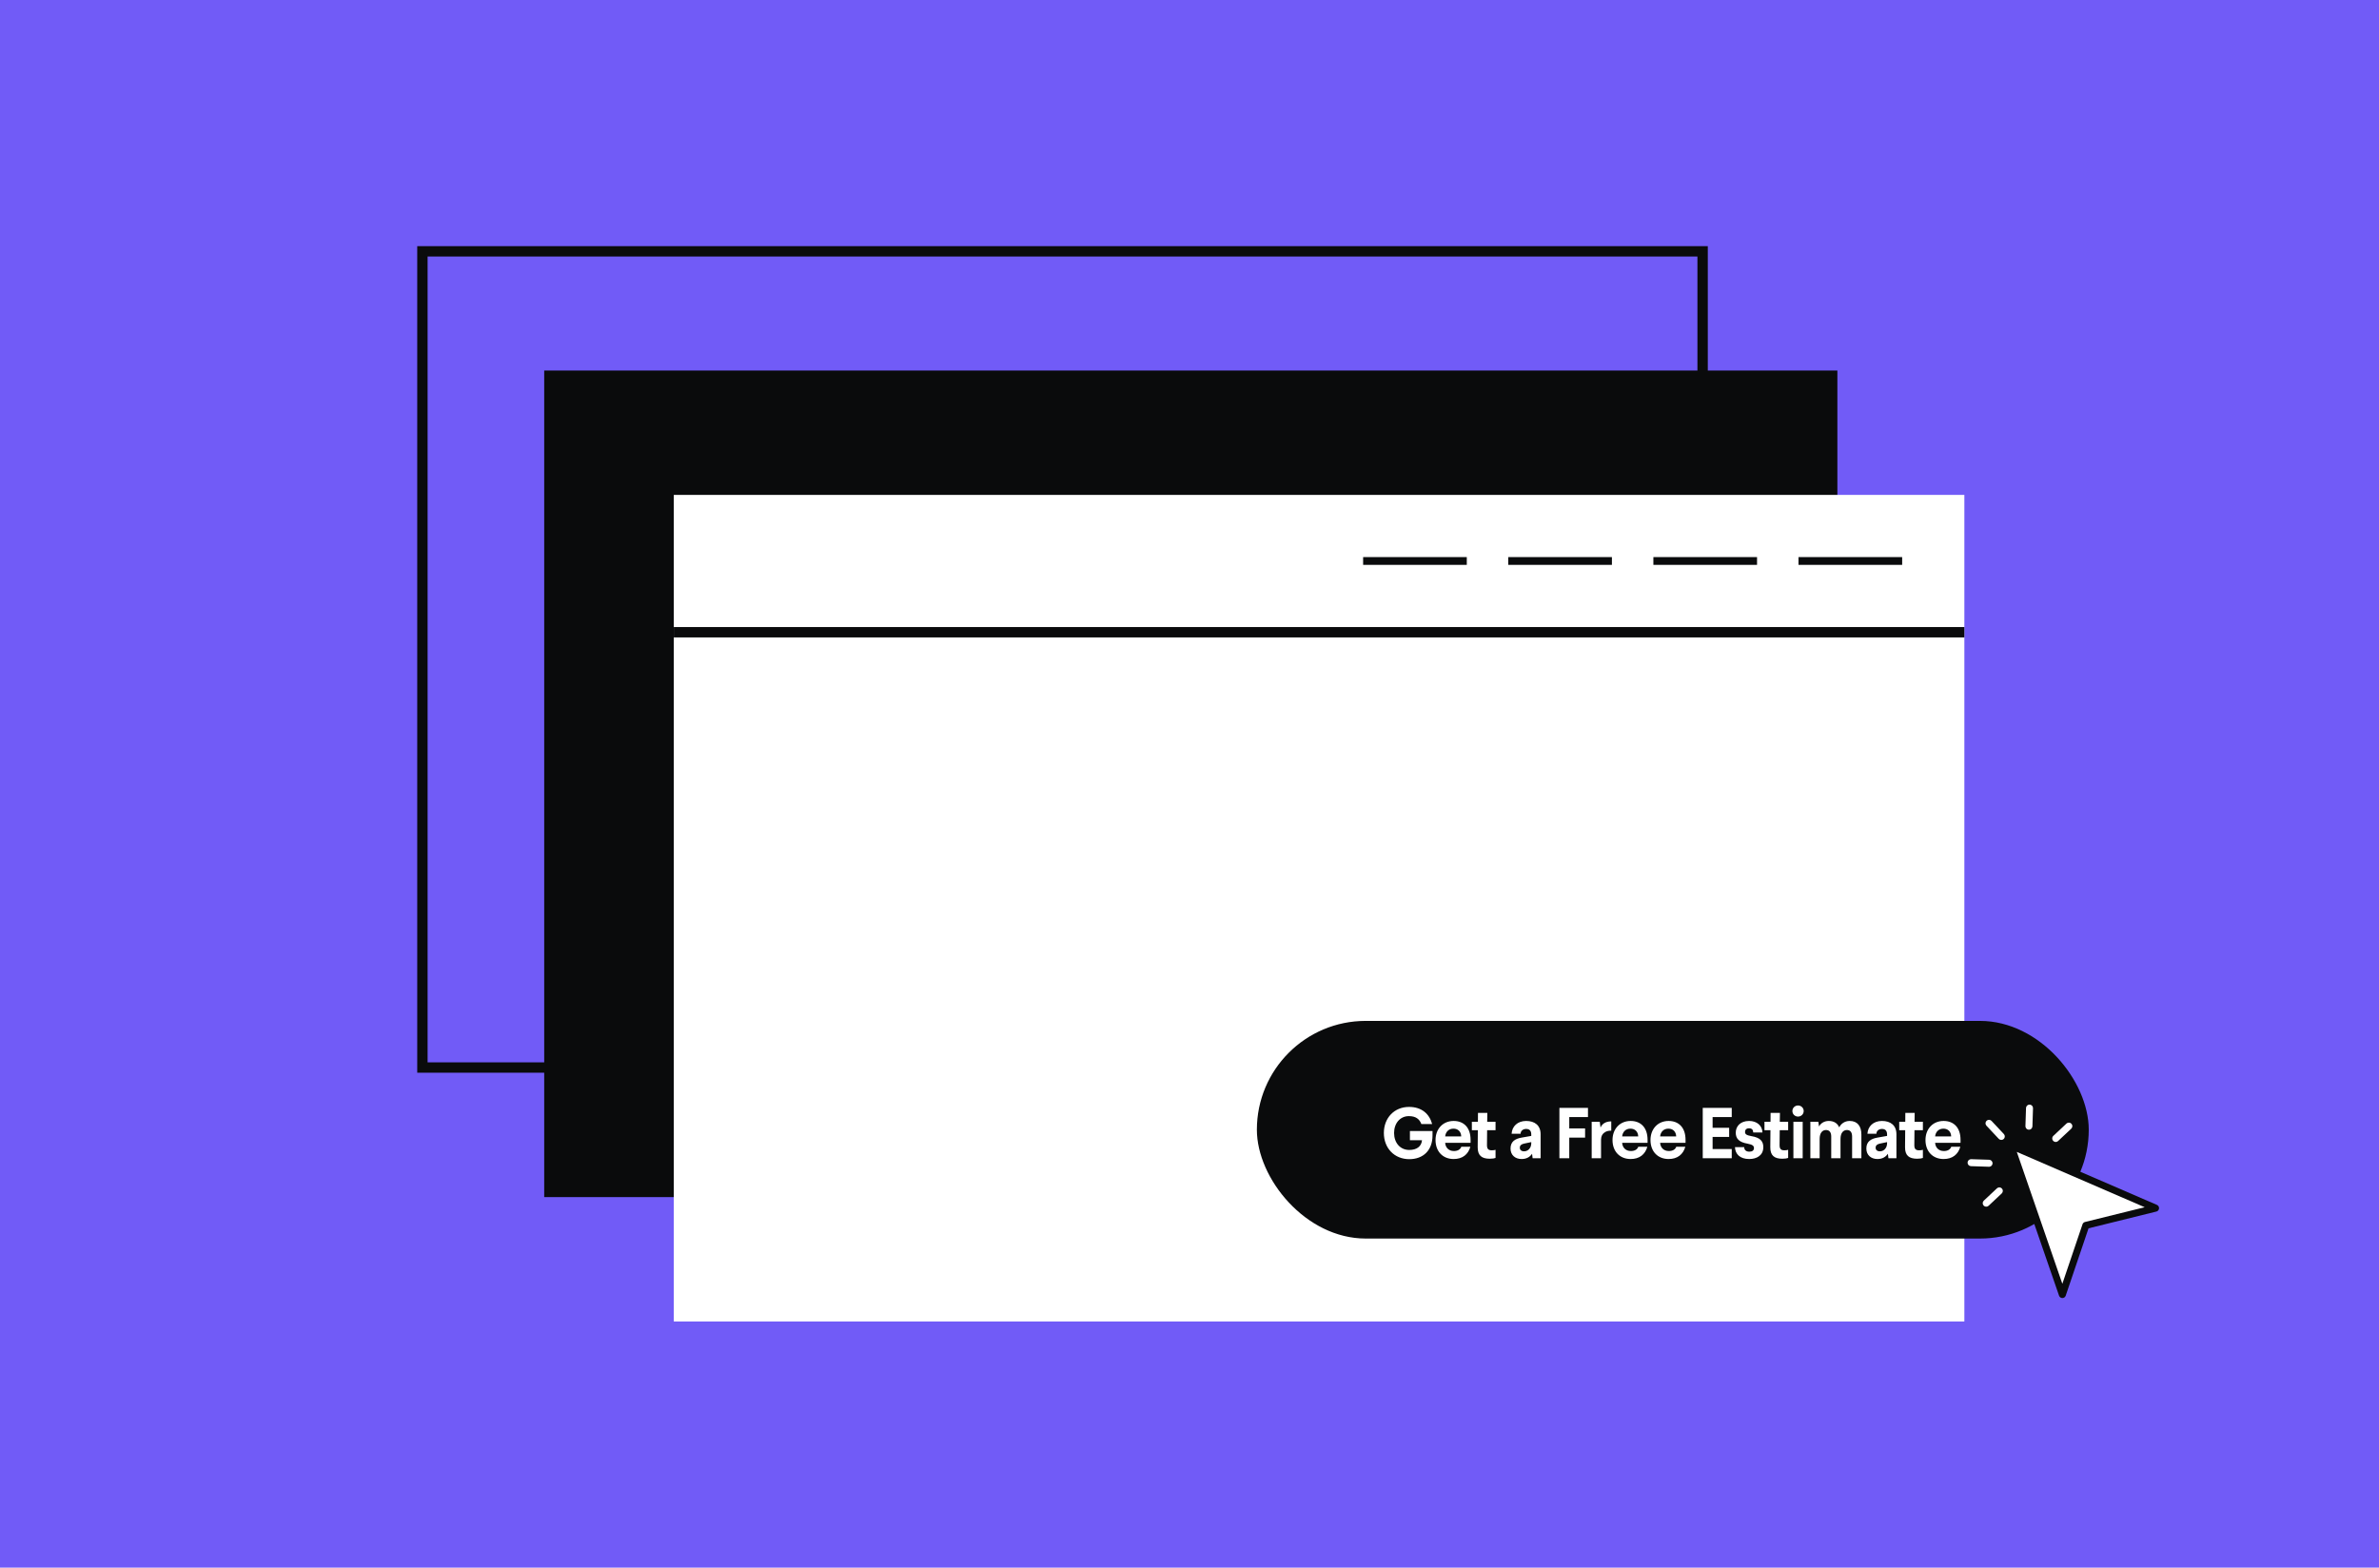 <?xml version="1.0" encoding="UTF-8"?> <svg xmlns="http://www.w3.org/2000/svg" width="918" height="605" viewBox="0 0 918 605" fill="none"><rect width="918" height="605" fill="#715BF7"></rect><rect x="210" y="143" width="499" height="319" fill="#0A0B0C"></rect><rect x="163" y="97" width="494" height="315" stroke="#0A0B0C" stroke-width="4"></rect><rect width="498" height="319" transform="translate(260 191)" fill="white"></rect><rect x="260" y="242" width="498" height="4" fill="#0A0B0C"></rect><rect x="694" y="215" width="40" height="3" fill="#0A0B0C"></rect><rect x="638" y="215" width="40" height="3" fill="#0A0B0C"></rect><rect x="582" y="215" width="40" height="3" fill="#0A0B0C"></rect><rect x="526" y="215" width="40" height="3" fill="#0A0B0C"></rect><rect x="485" y="394" width="321" height="84" rx="42" fill="#0A0B0C"></rect><path d="M543.72 427.198C548.636 427.198 551.58 429.92 552.635 433.808H548.469C547.747 431.892 546.331 430.753 543.637 430.753C540.276 430.753 537.944 433.502 537.944 437.252C537.944 441.029 540.276 443.806 543.804 443.806C546.636 443.806 548.497 442.501 548.719 440.057H544.054V436.502H552.774V438.196C552.774 444.028 549.136 447.361 543.804 447.361C538.027 447.361 534 443.084 534 437.252C534 431.447 538.027 427.198 543.72 427.198ZM567.465 439.918V441.057H557.661C557.772 442.917 559.05 444.223 561.021 444.223C562.438 444.223 563.493 443.667 563.882 442.584H567.381C566.52 445.556 564.326 447.306 560.938 447.306C556.772 447.306 553.939 444.417 553.939 439.973C553.939 435.724 556.744 432.614 560.938 432.614C564.66 432.614 567.465 434.974 567.465 439.918ZM557.661 438.585H563.854C563.799 436.752 562.632 435.585 560.855 435.585C559.022 435.585 557.828 436.835 557.661 438.585ZM573.873 432.919H577.094V436.196H573.845L573.79 441.918C573.79 443.334 574.234 443.945 575.65 443.945C576.317 443.945 576.733 443.862 577.094 443.751V446.889C576.65 447.056 575.956 447.194 574.845 447.194C571.762 447.194 570.179 445.945 570.207 442.751L570.262 436.196H567.957V432.919H570.29L570.318 429.503H573.928L573.873 432.919ZM588.905 432.614C592.21 432.614 594.488 434.308 594.488 437.752V447H591.405L591.183 445.278C590.433 446.417 589.155 447.306 587.156 447.306C584.656 447.306 582.879 445.778 582.879 443.251C582.879 440.501 584.739 439.446 587.239 439.029L590.877 438.39V437.835C590.877 436.419 590.211 435.696 588.905 435.696C587.711 435.696 586.767 436.419 586.767 437.557H583.295C583.462 434.697 585.573 432.614 588.905 432.614ZM588.072 441.362C587.128 441.584 586.461 442.001 586.461 442.945C586.461 443.778 587.045 444.334 588.128 444.334C589.016 444.334 589.877 443.889 590.377 443.056C590.683 442.584 590.877 441.89 590.877 441.195V440.779L588.072 441.362ZM612.762 431.114H605.541V435.502H611.651V439.057H605.541V447H601.737V427.559H612.762V431.114ZM621.747 436.363C620.609 436.363 619.748 436.557 618.942 437.224C618.276 437.724 617.831 438.557 617.804 439.807V447H614.193V432.919H617.304L617.609 435.169C618.109 433.947 619.331 432.78 621.747 432.78V436.363ZM635.756 439.918V441.057H625.953C626.064 442.917 627.341 444.223 629.313 444.223C630.73 444.223 631.785 443.667 632.174 442.584H635.673C634.812 445.556 632.618 447.306 629.23 447.306C625.064 447.306 622.231 444.417 622.231 439.973C622.231 435.724 625.036 432.614 629.23 432.614C632.951 432.614 635.756 434.974 635.756 439.918ZM625.953 438.585H632.146C632.09 436.752 630.924 435.585 629.147 435.585C627.314 435.585 626.119 436.835 625.953 438.585ZM650.41 439.918V441.057H640.606C640.717 442.917 641.995 444.223 643.967 444.223C645.383 444.223 646.438 443.667 646.827 442.584H650.327C649.466 445.556 647.272 447.306 643.883 447.306C639.717 447.306 636.885 444.417 636.885 439.973C636.885 435.724 639.69 432.614 643.883 432.614C647.605 432.614 650.41 434.974 650.41 439.918ZM640.606 438.585H646.799C646.744 436.752 645.577 435.585 643.8 435.585C641.967 435.585 640.773 436.835 640.606 438.585ZM668.241 431.114H660.854V435.252H667.241V438.779H660.854V443.445H668.241V447H657.049V427.559H668.241V431.114ZM674.952 432.614C677.924 432.614 680.007 434.391 680.09 437.057H676.535C676.507 436.03 676.007 435.447 674.924 435.447C673.869 435.447 673.369 436.03 673.369 436.835C673.369 437.696 673.841 438.113 675.813 438.474C679.229 439.029 680.423 440.446 680.423 442.723C680.423 445.917 677.896 447.306 674.98 447.306C671.508 447.306 669.592 445.5 669.481 442.723H673.036C673.063 443.862 673.813 444.473 675.063 444.473C676.174 444.473 676.813 443.945 676.813 443.112C676.813 442.251 676.368 441.751 674.258 441.362C671.175 440.834 669.786 439.501 669.786 437.168C669.786 434.752 671.48 432.614 674.952 432.614ZM686.783 432.919H690.005V436.196H686.756L686.7 441.918C686.7 443.334 687.144 443.945 688.561 443.945C689.227 443.945 689.644 443.862 690.005 443.751V446.889C689.561 447.056 688.866 447.194 687.755 447.194C684.673 447.194 683.09 445.945 683.117 442.751L683.173 436.196H680.868V432.919H683.201L683.228 429.503H686.839L686.783 432.919ZM693.809 426.643C695.031 426.643 696.003 427.587 696.003 428.781C696.003 430.003 695.031 430.92 693.809 430.92C692.614 430.92 691.642 430.003 691.642 428.781C691.642 427.587 692.614 426.643 693.809 426.643ZM695.614 447H692.031V432.919H695.614V447ZM713.766 432.614C716.766 432.614 718.265 434.669 718.265 437.863V447H714.683V438.64C714.683 437.002 714.016 436.113 712.683 436.113C711.294 436.113 710.211 437.196 710.211 439.557V447H706.628V438.64C706.628 437.002 705.962 436.113 704.601 436.113C703.24 436.113 702.157 437.196 702.157 439.557V447H698.574V432.919H701.657L701.907 434.752C702.546 433.586 703.823 432.614 705.684 432.614C707.684 432.614 709.045 433.53 709.711 435.085C710.378 433.752 711.739 432.614 713.766 432.614ZM726.206 432.614C729.511 432.614 731.788 434.308 731.788 437.752V447H728.705L728.483 445.278C727.733 446.417 726.456 447.306 724.456 447.306C721.957 447.306 720.179 445.778 720.179 443.251C720.179 440.501 722.04 439.446 724.54 439.029L728.178 438.39V437.835C728.178 436.419 727.511 435.696 726.206 435.696C725.012 435.696 724.067 436.419 724.067 437.557H720.596C720.762 434.697 722.873 432.614 726.206 432.614ZM725.373 441.362C724.428 441.584 723.762 442.001 723.762 442.945C723.762 443.778 724.345 444.334 725.428 444.334C726.317 444.334 727.178 443.889 727.678 443.056C727.983 442.584 728.178 441.89 728.178 441.195V440.779L725.373 441.362ZM738.779 432.919H742.001V436.196H738.751L738.696 441.918C738.696 443.334 739.14 443.945 740.557 443.945C741.223 443.945 741.64 443.862 742.001 443.751V446.889C741.556 447.056 740.862 447.194 739.751 447.194C736.668 447.194 735.085 445.945 735.113 442.751L735.169 436.196H732.864V432.919H735.196L735.224 429.503H738.835L738.779 432.919ZM756.525 439.918V441.057H746.721C746.832 442.917 748.109 444.223 750.081 444.223C751.498 444.223 752.553 443.667 752.942 442.584H756.441C755.58 445.556 753.386 447.306 749.998 447.306C745.832 447.306 742.999 444.417 742.999 439.973C742.999 435.724 745.804 432.614 749.998 432.614C753.72 432.614 756.525 434.974 756.525 439.918ZM746.721 438.585H752.914C752.859 436.752 751.692 435.585 749.915 435.585C748.082 435.585 746.887 436.835 746.721 438.585Z" fill="white"></path><path d="M795.543 499.84L775.786 441.879L831.337 466.273L804.56 473.187L795.543 499.84Z" fill="white"></path><path d="M832.33 465.022L777.004 441.081C776.688 440.966 776.342 440.957 776.02 441.057C775.699 441.157 775.419 441.359 775.223 441.633C775.03 441.811 774.894 442.041 774.83 442.296C774.766 442.55 774.778 442.817 774.863 443.065L794.547 500.07C794.643 500.332 794.817 500.559 795.046 500.719C795.275 500.879 795.548 500.964 795.827 500.963C796.106 500.963 796.378 500.876 796.607 500.715C796.835 500.554 797.008 500.326 797.102 500.063L805.916 474.051L832.119 467.572C832.389 467.5 832.631 467.346 832.811 467.131C832.99 466.916 833.099 466.651 833.122 466.371C833.145 466.092 833.082 465.813 832.94 465.571C832.798 465.329 832.585 465.137 832.33 465.022ZM804.55 471.606C804.331 471.66 804.128 471.769 803.961 471.922C803.794 472.075 803.669 472.268 803.596 472.482L795.811 495.458L778.235 444.557L827.584 465.911L804.55 471.606Z" fill="#0A0B0C"></path><path d="M768.475 432.579C768.228 432.326 767.892 432.179 767.538 432.171C767.185 432.164 766.842 432.295 766.584 432.537C766.327 432.779 766.174 433.112 766.159 433.466C766.144 433.819 766.269 434.164 766.505 434.427L771.291 439.536C771.538 439.789 771.874 439.935 772.228 439.943C772.581 439.951 772.924 439.82 773.182 439.578C773.44 439.336 773.592 439.002 773.607 438.649C773.622 438.295 773.498 437.95 773.261 437.688L768.475 432.579Z" fill="white"></path><path d="M767.709 450.282C768.043 450.238 768.349 450.07 768.566 449.811C768.782 449.553 768.895 449.223 768.881 448.886C768.867 448.549 768.728 448.229 768.491 447.99C768.254 447.75 767.935 447.607 767.599 447.59L760.605 447.364C760.251 447.359 759.91 447.493 759.655 447.738C759.399 447.982 759.249 448.317 759.238 448.671C759.227 449.024 759.354 449.368 759.594 449.628C759.833 449.889 760.165 450.045 760.518 450.063L767.512 450.29C767.578 450.293 767.644 450.29 767.709 450.282Z" fill="white"></path><path d="M770.593 458.599L765.487 463.386C765.234 463.633 765.088 463.97 765.08 464.323C765.073 464.677 765.204 465.02 765.445 465.278C765.687 465.536 766.021 465.688 766.374 465.703C766.727 465.718 767.072 465.594 767.334 465.357L772.44 460.57C772.693 460.323 772.839 459.986 772.847 459.632C772.855 459.279 772.724 458.936 772.482 458.678C772.24 458.42 771.907 458.267 771.554 458.252C771.2 458.237 770.855 458.362 770.593 458.599Z" fill="white"></path><path d="M793.393 440.717C793.681 440.685 793.952 440.56 794.163 440.361L799.269 435.573C799.522 435.326 799.668 434.989 799.676 434.636C799.684 434.282 799.553 433.939 799.311 433.681C799.069 433.423 798.735 433.27 798.382 433.255C798.029 433.241 797.684 433.365 797.421 433.602L792.316 438.39C792.114 438.586 791.979 438.84 791.927 439.117C791.876 439.394 791.912 439.679 792.031 439.935C792.149 440.19 792.343 440.403 792.587 440.543C792.831 440.683 793.113 440.744 793.393 440.717Z" fill="white"></path><path d="M782.871 436C783.229 436.011 783.577 435.88 783.838 435.635C784.099 435.39 784.252 435.052 784.264 434.694L784.49 427.696C784.502 427.338 784.371 426.99 784.126 426.729C783.881 426.467 783.543 426.314 783.185 426.302C782.827 426.291 782.479 426.422 782.218 426.667C781.957 426.912 781.804 427.25 781.792 427.608L781.566 434.607C781.56 434.784 781.589 434.961 781.652 435.127C781.714 435.293 781.809 435.445 781.93 435.574C782.051 435.703 782.197 435.808 782.358 435.881C782.52 435.954 782.694 435.995 782.871 436Z" fill="white"></path></svg> 